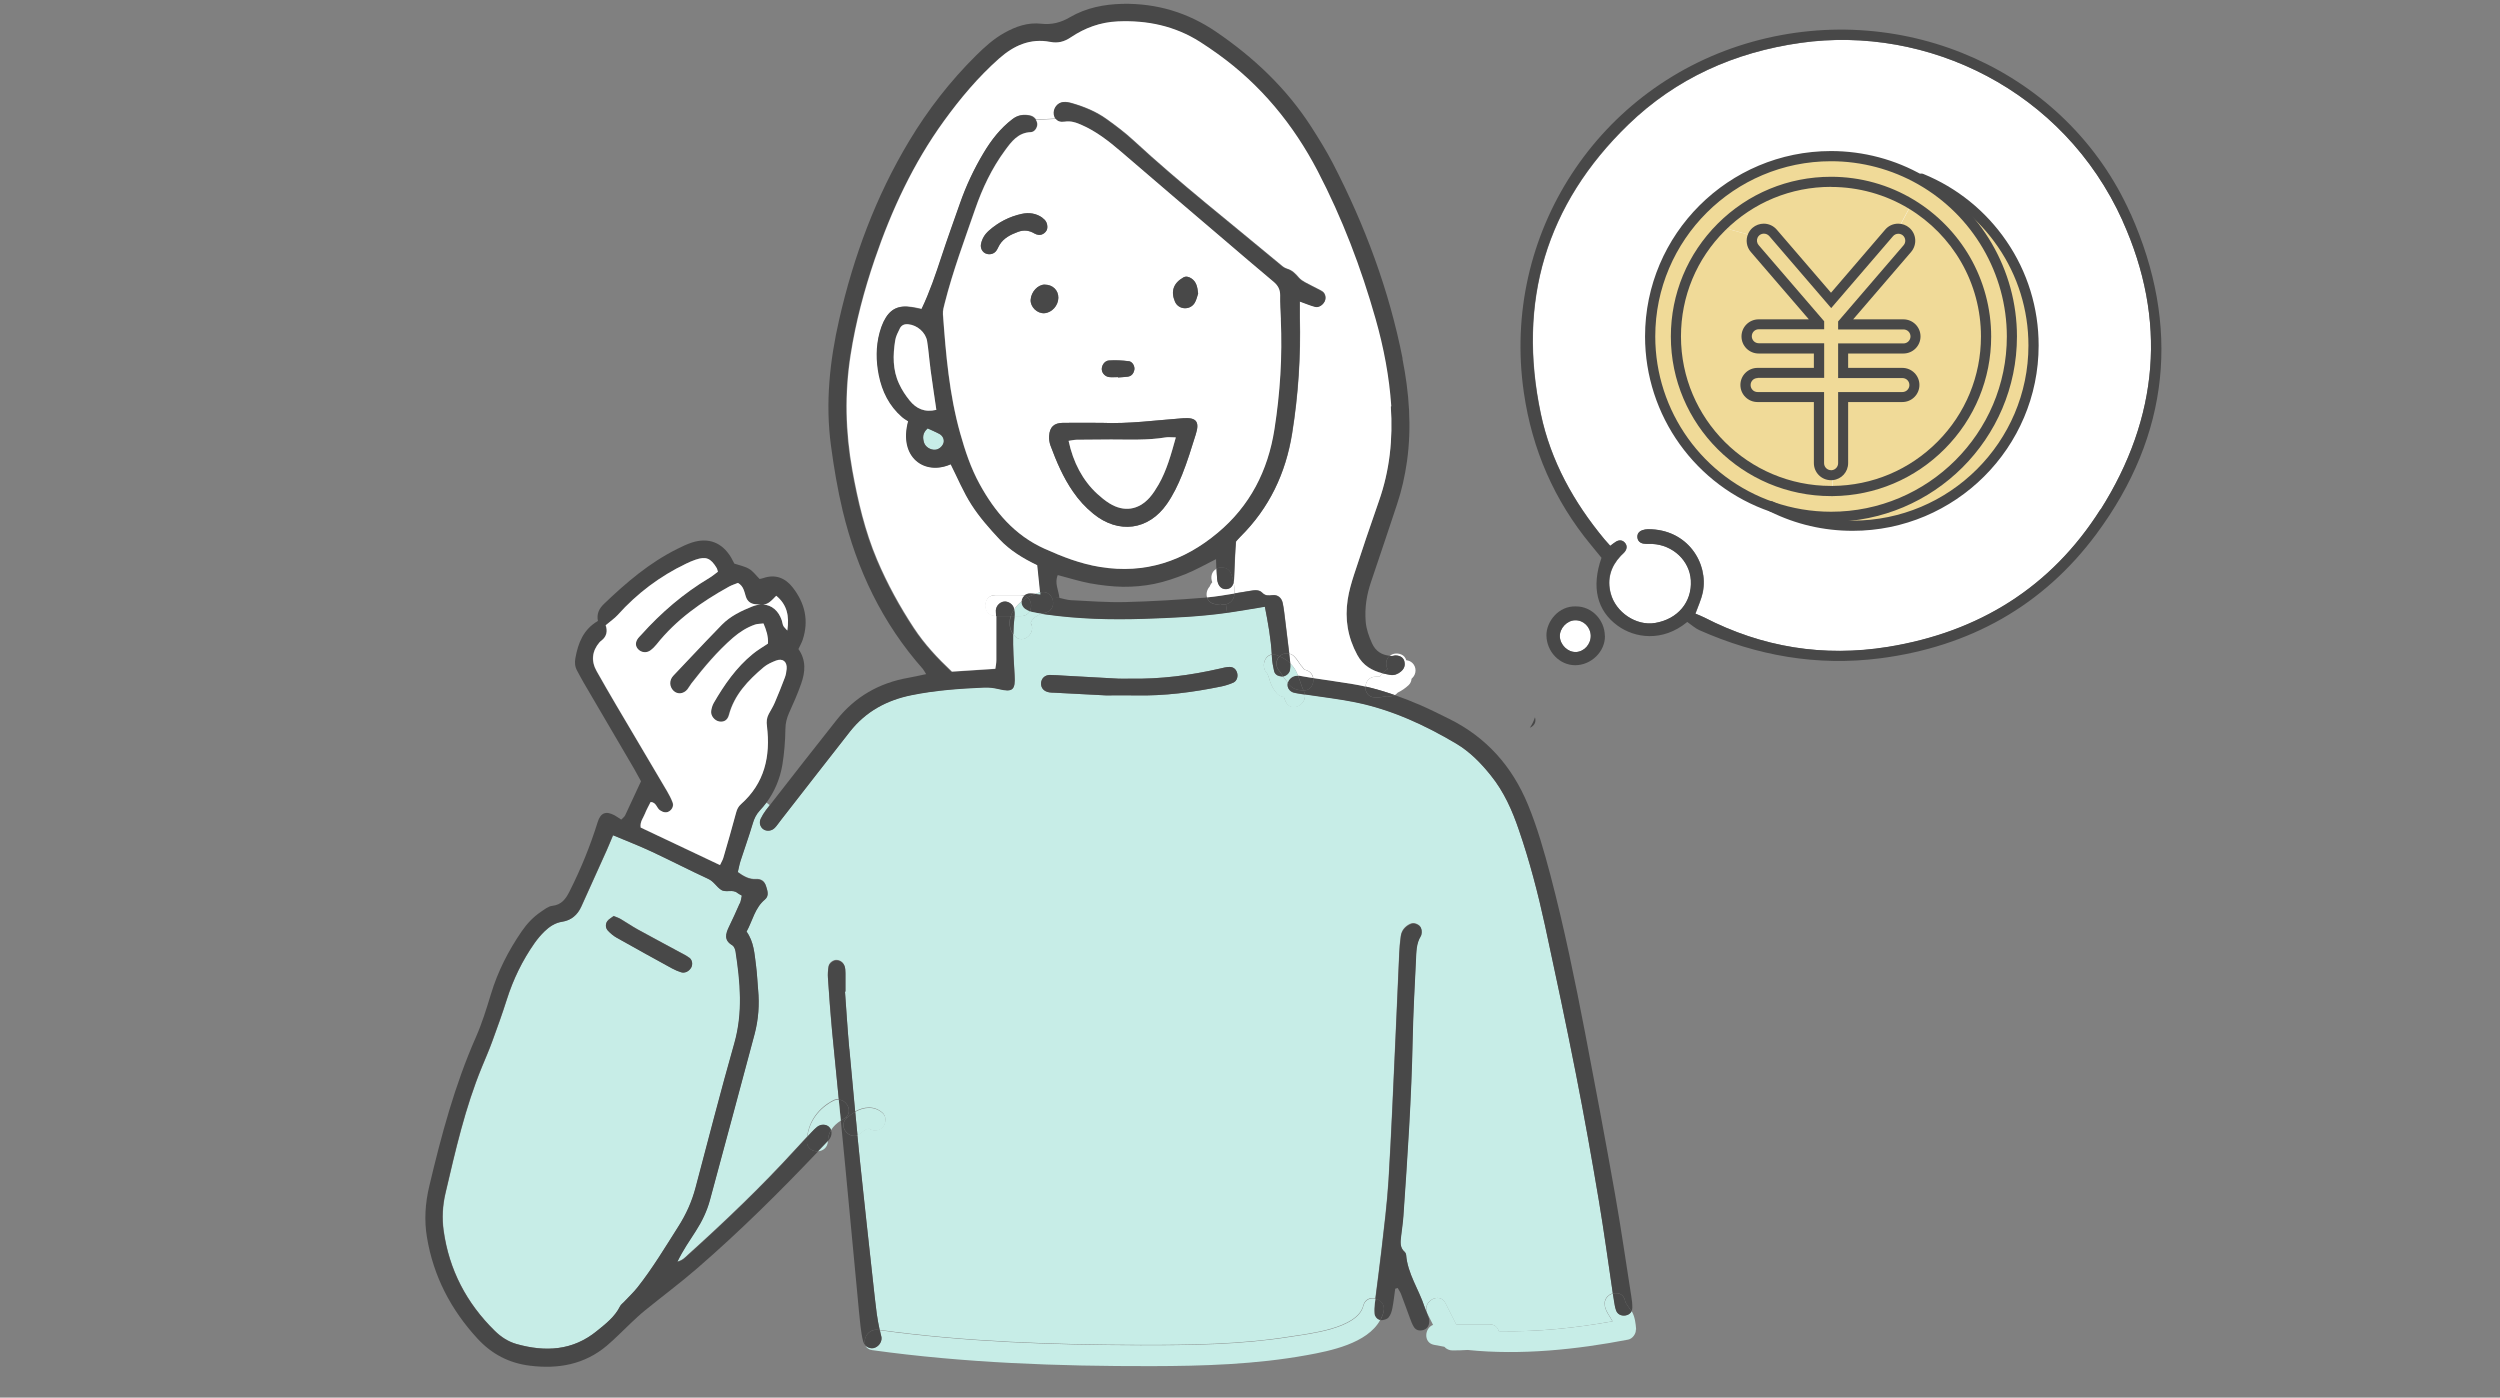 <svg width="288" height="161" viewBox="0 0 288 161" fill="none" xmlns="http://www.w3.org/2000/svg">
<rect x="0" y="0" width="288" height="161" fill="#808080" stroke="none"/>
<g clip-path="url(#clip0_749_2865)">
<g clip-path="url(#clip1_749_2865)">
<path d="M183.254 73.231C183.265 74.226 182.487 75.084 181.532 75.115C180.608 75.147 179.726 74.288 179.694 73.325C179.663 72.383 180.513 71.483 181.448 71.462C182.424 71.43 183.233 72.237 183.254 73.242V73.231Z" fill="white"/>
<path d="M244.514 25.431C249.681 36.873 248.683 48.106 241.994 58.69C236.324 67.662 227.976 72.833 217.496 74.529C210.093 75.722 203.025 74.581 196.347 71.137C196 70.959 195.622 70.823 195.328 70.698C195.622 69.871 196 69.075 196.179 68.237C196.861 64.919 194.446 60.951 189.857 60.972C189.647 60.972 189.416 61.014 189.217 61.087C188.839 61.223 188.608 61.506 188.65 61.925C188.692 62.343 188.975 62.574 189.374 62.637C189.7 62.689 190.025 62.657 190.361 62.668C192.735 62.783 194.667 64.594 194.803 66.845C194.961 69.368 193.312 71.336 190.676 71.776C188.524 72.142 186.15 70.561 185.573 68.373C185.132 66.719 185.573 65.285 186.718 64.05C186.865 63.893 187.043 63.757 187.18 63.589C187.453 63.233 187.495 62.846 187.18 62.501C186.886 62.197 186.528 62.197 186.182 62.406C185.972 62.532 185.772 62.699 185.52 62.888C185.289 62.637 185.069 62.396 184.869 62.155C181.32 57.884 178.663 53.11 177.519 47.677C174.799 34.779 178.086 23.567 187.6 14.355C193.113 9.026 199.833 6.021 207.446 4.943C221.98 2.881 237.72 10.335 244.546 25.441L244.514 25.431Z" fill="white"/>
<path d="M245.46 24.645C251.215 37.564 249.976 50.085 241.512 61.506C235.369 69.797 226.895 74.508 216.593 75.838C209.337 76.769 202.417 75.545 195.76 72.592C195.298 72.383 194.899 72.017 194.373 71.65C191.517 74.006 188.304 73.503 186.351 72.079C183.967 70.352 183.306 67.63 184.492 64.259C184.114 63.799 183.705 63.286 183.285 62.783C179.042 57.654 176.49 51.76 175.545 45.206C172.899 27.011 184.125 9.759 201.892 4.807C219.429 -0.082 238.12 8.189 245.45 24.645H245.46ZM241.995 58.69C248.674 48.116 249.682 36.883 244.515 25.431C237.69 10.324 221.959 2.87 207.416 4.933C199.802 6.011 193.082 9.016 187.569 14.344C178.055 23.546 174.768 34.769 177.488 47.666C178.633 53.1 181.289 57.873 184.839 62.145C185.038 62.385 185.259 62.626 185.49 62.877C185.742 62.689 185.941 62.522 186.151 62.396C186.498 62.187 186.865 62.187 187.149 62.49C187.474 62.836 187.432 63.223 187.149 63.579C187.012 63.746 186.834 63.882 186.687 64.039C185.532 65.275 185.101 66.709 185.542 68.363C186.12 70.54 188.493 72.121 190.646 71.765C193.281 71.326 194.93 69.347 194.773 66.835C194.636 64.584 192.704 62.773 190.331 62.657C190.005 62.637 189.669 62.678 189.344 62.626C188.955 62.574 188.661 62.333 188.619 61.914C188.577 61.495 188.808 61.213 189.186 61.077C189.386 61.004 189.617 60.962 189.827 60.962C194.426 60.93 196.831 64.908 196.148 68.227C195.98 69.064 195.592 69.871 195.298 70.687C195.592 70.813 195.97 70.949 196.316 71.127C202.995 74.571 210.062 75.712 217.465 74.519C227.934 72.823 236.283 67.662 241.964 58.679L241.995 58.69Z" fill="#484848"/>
<path d="M184.891 73.263C184.912 75.074 183.294 76.644 181.436 76.633C179.64 76.612 178.18 75.063 178.149 73.21C178.117 71.65 179.535 69.755 181.583 69.86C183.368 69.86 184.859 71.409 184.88 73.263H184.891ZM181.53 75.115C182.486 75.084 183.273 74.226 183.252 73.231C183.231 72.226 182.423 71.43 181.446 71.451C180.512 71.472 179.661 72.383 179.693 73.315C179.724 74.278 180.606 75.147 181.53 75.105V75.115Z" fill="#484848"/>
<path d="M176.858 82.747C176.963 83.218 176.732 83.637 176.238 83.836C176.49 83.469 176.69 83.072 176.826 82.632C176.837 82.663 176.858 82.705 176.858 82.747Z" fill="#484848"/>
<path d="M213.432 60.564C210.103 60.564 206.963 59.789 204.17 58.407C206.291 59.14 208.57 59.538 210.943 59.538C222.452 59.538 231.777 50.242 231.777 38.768C231.777 31.042 227.545 24.3 221.265 20.73L221.349 20.584C228.931 23.682 234.276 31.126 234.276 39.804C234.276 51.278 224.951 60.574 213.442 60.574L213.432 60.564Z" fill="#F0DA98"/>
<path d="M209.544 37.25L202.141 28.645C201.774 28.226 201.711 27.64 201.921 27.168C202.005 26.99 202.12 26.823 202.288 26.687C202.866 26.195 203.748 26.258 204.252 26.844L210.941 34.622L217.63 26.844C217.903 26.519 218.292 26.362 218.691 26.362C219.006 26.362 219.331 26.467 219.583 26.687C220.161 27.189 220.234 28.069 219.73 28.645L212.327 37.25V37.376H219.268C220.035 37.376 220.654 37.993 220.654 38.757C220.654 39.522 220.035 40.139 219.268 40.139H212.327V42.966H219.142C219.909 42.966 220.528 43.583 220.528 44.348C220.528 45.112 219.909 45.73 219.142 45.73H212.327V53.34C212.327 54.052 211.781 54.649 211.077 54.722C211.035 54.722 210.983 54.722 210.941 54.722C210.164 54.722 209.555 54.105 209.555 53.34V45.73H202.488C201.721 45.73 201.102 45.101 201.102 44.348C201.102 43.594 201.721 42.966 202.488 42.966H209.555V40.139H202.614C201.837 40.139 201.228 39.522 201.228 38.757C201.228 37.993 201.847 37.376 202.614 37.376H209.555V37.25H209.544Z" fill="#F0DA98"/>
<path d="M218.68 26.352C218.291 26.352 217.892 26.509 217.619 26.834L210.93 34.612L204.241 26.834C203.737 26.258 202.855 26.184 202.277 26.677C202.12 26.812 201.994 26.98 201.91 27.158L198.287 26.153C201.521 22.929 205.984 20.94 210.92 20.94C214.311 20.94 217.483 21.882 220.181 23.525L218.669 26.352H218.68Z" fill="#F0DA98"/>
<path d="M212.329 40.139H219.27C220.037 40.139 220.656 39.522 220.656 38.757C220.656 37.993 220.037 37.376 219.27 37.376H212.329V37.25L219.732 28.645C220.236 28.069 220.163 27.189 219.585 26.687C219.323 26.467 219.008 26.362 218.692 26.362L220.205 23.536C225.361 26.655 228.805 32.309 228.805 38.768C228.805 48.535 220.908 56.471 211.132 56.565L211.09 54.743C211.793 54.67 212.339 54.084 212.339 53.361V45.751H219.155C219.921 45.751 220.541 45.122 220.541 44.369C220.541 43.615 219.921 42.987 219.155 42.987H212.339V40.16L212.329 40.139Z" fill="#F0DA98"/>
<path d="M228.793 38.757C228.793 32.298 225.349 26.645 220.193 23.525C217.494 21.892 214.323 20.94 210.931 20.94C205.996 20.94 201.533 22.929 198.299 26.153C195.065 29.377 193.069 33.837 193.069 38.747C193.069 48.577 201.071 56.554 210.931 56.554C210.994 56.554 211.047 56.554 211.11 56.554C220.886 56.46 228.783 48.525 228.783 38.757H228.793ZM190.098 38.757C190.098 27.284 199.422 17.987 210.931 17.987C214.691 17.987 218.209 18.982 221.254 20.72C227.533 24.29 231.765 31.032 231.765 38.757C231.765 50.231 222.43 59.528 210.931 59.528C208.558 59.528 206.29 59.14 204.158 58.397C195.968 55.602 190.098 47.855 190.098 38.747V38.757Z" fill="#F0DA98"/>
<path d="M210.932 56.565C201.062 56.565 193.07 48.587 193.07 38.757C193.07 33.837 195.065 29.388 198.3 26.163L201.923 27.169C201.713 27.64 201.776 28.226 202.143 28.645L209.546 37.25V37.376H202.605C201.828 37.376 201.219 37.993 201.219 38.757C201.219 39.522 201.839 40.139 202.605 40.139H209.546V42.966H202.479C201.713 42.966 201.093 43.584 201.093 44.348C201.093 45.112 201.713 45.73 202.479 45.73H209.546V53.34C209.546 54.105 210.166 54.722 210.932 54.722C210.985 54.722 211.027 54.722 211.069 54.722L211.111 56.544C211.048 56.544 210.995 56.544 210.932 56.544V56.565Z" fill="#F0DA98"/>
<path d="M210.932 60.114C208.537 60.114 206.196 59.726 203.969 58.952C195.327 55.999 189.51 47.876 189.51 38.757C189.51 26.98 199.118 17.401 210.932 17.401C214.659 17.401 218.335 18.375 221.548 20.217C228.206 24.007 232.353 31.105 232.353 38.757C232.353 50.535 222.745 60.114 210.932 60.114ZM210.932 18.574C199.769 18.574 190.686 27.629 190.686 38.757C190.686 47.384 196.178 55.057 204.358 57.852C206.458 58.575 208.674 58.952 210.942 58.952C222.105 58.952 231.188 49.896 231.188 38.768C231.188 31.534 227.271 24.813 220.97 21.233C217.925 19.495 214.46 18.574 210.932 18.574Z" fill="#484848"/>
<path d="M210.932 57.151C200.757 57.151 192.482 48.902 192.482 38.768C192.482 33.858 194.404 29.231 197.89 25.755C201.377 22.28 206.008 20.364 210.932 20.364C214.314 20.364 217.622 21.285 220.499 23.033C223.156 24.645 225.382 26.917 226.936 29.608C228.532 32.382 229.383 35.544 229.383 38.768C229.383 43.646 227.482 48.242 224.038 51.707C220.604 55.162 216.025 57.099 211.153 57.151C211.069 57.151 210.996 57.151 210.932 57.151ZM210.932 21.526C206.312 21.526 201.975 23.316 198.709 26.572C195.444 29.828 193.648 34.151 193.648 38.757C193.648 48.252 201.398 55.978 210.932 55.978C210.985 55.978 211.017 55.978 211.048 55.978C211.069 55.978 211.09 55.978 211.111 55.978C215.689 55.937 219.984 54.126 223.208 50.88C226.432 47.635 228.206 43.332 228.206 38.757C228.206 35.742 227.419 32.78 225.917 30.183C224.468 27.66 222.378 25.535 219.89 24.028C217.191 22.395 214.093 21.536 210.932 21.536V21.526Z" fill="#484848"/>
<path d="M213.43 61.15C210.091 61.15 206.878 60.407 203.906 58.931C203.895 58.931 203.885 58.92 203.874 58.91C203.874 58.91 203.853 58.899 203.843 58.889C203.801 58.868 203.769 58.857 203.738 58.836C203.454 58.679 203.349 58.323 203.507 58.041C203.664 57.758 204.021 57.653 204.305 57.81C204.315 57.81 204.326 57.821 204.336 57.831C204.368 57.852 204.41 57.863 204.442 57.884C207.256 59.276 210.28 59.977 213.43 59.977C224.593 59.977 233.676 50.922 233.676 39.794C233.676 35.711 232.458 31.775 230.158 28.425C227.911 25.148 224.782 22.614 221.117 21.117C220.823 20.992 220.676 20.657 220.802 20.353C220.928 20.06 221.264 19.914 221.568 20.039C225.454 21.63 228.762 24.3 231.135 27.765C233.571 31.314 234.852 35.481 234.852 39.794C234.852 51.571 225.244 61.15 213.43 61.15Z" fill="#484848"/>
<path d="M210.932 55.319C209.84 55.319 208.958 54.44 208.958 53.351V46.316H202.468C201.376 46.316 200.494 45.436 200.494 44.348C200.494 43.259 201.376 42.38 202.468 42.38H208.958V40.725H202.594C201.502 40.725 200.62 39.846 200.62 38.757C200.62 37.669 201.502 36.789 202.594 36.789H208.38L201.691 29.021C201.198 28.456 201.072 27.629 201.387 26.928C201.513 26.655 201.681 26.425 201.901 26.237C202.258 25.933 202.72 25.766 203.182 25.766C203.76 25.766 204.306 26.017 204.684 26.457L210.932 33.722L217.17 26.457C217.537 26.017 218.083 25.766 218.671 25.766C219.144 25.766 219.595 25.933 219.952 26.237C220.782 26.949 220.866 28.194 220.162 29.021L213.484 36.789H219.27C220.362 36.789 221.244 37.669 221.244 38.757C221.244 39.846 220.362 40.725 219.27 40.725H212.906V42.38H219.144C220.236 42.38 221.118 43.259 221.118 44.348C221.118 45.436 220.236 46.316 219.144 46.316H212.906V53.351C212.906 54.366 212.15 55.204 211.142 55.309C211.058 55.319 210.985 55.319 210.932 55.319ZM202.479 43.552C202.027 43.552 201.67 43.908 201.67 44.358C201.67 44.808 202.027 45.164 202.479 45.164H210.134V53.361C210.134 53.801 210.491 54.167 210.943 54.167C210.964 54.167 210.985 54.167 211.006 54.167H211.027C211.436 54.126 211.751 53.77 211.751 53.361V45.164H219.154C219.595 45.164 219.963 44.808 219.963 44.358C219.963 43.908 219.606 43.552 219.154 43.552H211.751V39.563H219.28C219.721 39.563 220.089 39.208 220.089 38.757C220.089 38.307 219.732 37.951 219.28 37.951H211.751V37.03L219.291 28.257C219.585 27.922 219.543 27.409 219.207 27.116C219.07 27.001 218.881 26.928 218.692 26.928C218.451 26.928 218.23 27.032 218.083 27.2L210.953 35.491L203.823 27.2C203.665 27.022 203.445 26.917 203.203 26.917C203.067 26.917 202.867 26.949 202.678 27.106C202.584 27.189 202.51 27.284 202.468 27.388C202.342 27.671 202.395 28.006 202.594 28.236L210.144 37.009V37.93H202.615C202.164 37.93 201.807 38.286 201.807 38.736C201.807 39.187 202.164 39.542 202.615 39.542H210.144V43.531H202.489L202.479 43.552Z" fill="#484848"/>
<path d="M108.206 49.98C108.626 50.2 108.815 50.66 108.689 51.058C108.563 51.456 108.132 51.801 107.723 51.812C107.187 51.843 106.599 51.477 106.452 50.974C106.295 50.451 106.242 49.907 106.872 49.352C107.334 49.572 107.786 49.76 108.216 49.98H108.206Z" fill="#C7EDE7"/>
<path d="M85.459 103.182C85.385 103.465 85.354 103.789 85.238 104.072C84.839 104.983 84.43 105.883 83.999 106.773C83.611 107.59 83.401 108.333 84.388 108.898C84.577 109.013 84.713 109.348 84.755 109.589C85.301 113.138 85.627 116.655 84.608 120.215C83.033 125.721 81.615 131.27 80.156 136.797C79.725 138.41 79.064 139.896 78.161 141.309C76.648 143.675 75.21 146.094 73.467 148.303C72.994 148.899 72.427 149.423 71.902 149.988C71.755 150.145 71.556 150.281 71.461 150.47C70.852 151.705 69.791 152.511 68.773 153.338C65.99 155.599 62.84 155.756 59.532 154.835C58.556 154.552 57.726 154.008 57.012 153.307C53.757 150.114 51.751 146.272 51.121 141.749C50.921 140.325 51.005 138.881 51.331 137.478C52.486 132.547 53.599 127.606 55.542 122.895C55.941 121.921 56.361 120.969 56.718 119.985C57.306 118.383 57.883 116.781 58.398 115.158C59.133 112.824 60.183 110.657 61.59 108.657C61.937 108.165 62.336 107.694 62.766 107.275C63.323 106.742 63.953 106.312 64.761 106.187C65.822 106.019 66.547 105.402 66.988 104.428C67.954 102.271 68.93 100.115 69.907 97.958C70.127 97.456 70.327 96.953 70.642 96.221C72.217 96.88 73.645 97.435 75.042 98.084C77.247 99.11 79.4 100.23 81.605 101.245C82.246 101.539 82.55 102.146 83.086 102.502C83.642 102.879 84.419 102.397 84.986 102.879C85.112 102.983 85.27 103.046 85.49 103.182H85.459ZM79.599 111.505C79.83 111.128 79.778 110.605 79.4 110.311C79.053 110.05 78.654 109.861 78.266 109.652C76.669 108.783 75.063 107.935 73.467 107.056C72.795 106.679 72.165 106.239 71.493 105.852C71.262 105.716 70.999 105.642 70.695 105.506C70.432 105.716 70.127 105.873 69.949 106.113C69.728 106.459 69.76 106.888 70.033 107.192C70.327 107.506 70.674 107.799 71.052 108.008C73.162 109.202 75.283 110.374 77.415 111.536C77.751 111.725 78.108 111.882 78.476 111.986C78.896 112.112 79.347 111.882 79.599 111.484V111.505Z" fill="#C7EDE7"/>
<path d="M184.872 150.469C185.008 151.16 185.45 151.642 185.754 152.218C181.564 152.972 177.049 153.464 172.649 153.348C172.533 152.909 172.166 152.553 171.525 152.553H167.735C167.335 151.747 166.926 150.941 166.516 150.134C165.844 148.794 163.881 149.883 164.364 151.202C164.28 150.982 164.185 150.763 164.101 150.532C163.44 148.501 162.138 146.69 161.97 144.492C161.97 144.387 161.896 144.272 161.823 144.199C161.224 143.696 161.318 143.026 161.392 142.367C161.476 141.602 161.602 140.838 161.654 140.064C162.127 133.259 162.589 126.444 162.726 119.608C162.789 116.582 162.957 113.557 163.104 110.531C163.156 109.61 163.135 108.657 163.65 107.809C163.734 107.673 163.765 107.495 163.765 107.338C163.776 106.993 163.671 106.689 163.356 106.501C163.051 106.312 162.747 106.27 162.411 106.427C161.823 106.721 161.455 107.181 161.36 107.82C161.266 108.469 161.213 109.139 161.182 109.788C161.035 113.033 160.898 116.278 160.751 119.524C160.499 124.968 160.279 130.411 159.953 135.855C159.785 138.598 159.439 141.33 159.124 144.063C158.914 145.905 158.662 147.737 158.431 149.569C157.864 149.433 157.223 149.663 157.045 150.396C156.383 153.055 150.765 153.621 148.602 153.966C142.921 154.877 137.072 154.94 131.328 154.929C121.394 154.908 111.166 154.563 101.337 153.202C101.211 152.584 101.085 151.966 101.001 151.349C100.833 150.155 100.707 148.951 100.581 147.737C100.077 143.089 99.542 138.441 99.069 133.782C98.964 132.777 98.859 131.772 98.765 130.757C98.922 130.704 99.08 130.61 99.227 130.474C99.416 130.296 99.563 130.191 99.846 130.045C99.804 130.076 100.056 130.014 100.088 129.982C100.571 130.307 101.201 130.307 101.642 129.867C102.083 129.427 102.146 128.59 101.642 128.161C100.686 127.334 99.5 127.48 98.502 128.035C98.271 125.617 98.051 123.198 97.83 120.78C97.631 118.582 97.504 116.394 97.337 114.195H97.389C97.389 113.483 97.389 112.761 97.389 112.049C97.389 111.777 97.379 111.484 97.284 111.243C97.137 110.866 96.832 110.615 96.412 110.573C96.013 110.531 95.509 110.887 95.446 111.306C95.373 111.735 95.341 112.185 95.373 112.614C95.509 114.645 95.646 116.676 95.845 118.707C96.097 121.345 96.36 123.973 96.623 126.611C96.412 126.59 96.192 126.643 95.971 126.758C94.323 127.616 93.21 129.103 92.989 130.914C92.538 131.406 92.076 131.898 91.624 132.39C87.718 136.672 83.528 140.671 79.222 144.555C78.928 144.827 78.655 145.162 78.025 145.319C78.687 143.947 79.443 142.869 80.147 141.78C80.861 140.66 81.438 139.467 81.785 138.19C83.507 131.814 85.229 125.439 86.93 119.063C87.371 117.399 87.497 115.703 87.329 113.986C87.245 113.054 87.203 112.122 87.088 111.191C86.909 109.84 86.846 108.458 85.996 107.286C86.699 106.009 86.941 104.543 88.127 103.569C88.621 103.151 88.411 102.554 88.232 102.02C88.054 101.476 87.665 101.214 87.098 101.245C86.279 101.298 85.638 100.91 84.987 100.439C85.103 99.958 85.177 99.518 85.313 99.11C85.765 97.696 86.279 96.294 86.699 94.87C86.867 94.273 87.109 93.771 87.539 93.31C87.802 93.027 88.043 92.734 88.264 92.441L88.673 92.755C88.526 92.944 88.379 93.132 88.243 93.31C88.012 93.614 87.812 93.949 87.644 94.294C87.434 94.723 87.571 95.226 87.917 95.487C88.306 95.781 88.904 95.728 89.272 95.341C89.534 95.058 89.744 94.734 89.986 94.43C92.632 91.038 95.268 87.636 97.925 84.255C99.741 81.941 102.156 80.632 105.034 80.057C107.806 79.491 110.61 79.292 113.424 79.177C113.97 79.156 114.526 79.23 115.052 79.355C116.669 79.743 116.994 79.481 116.889 77.774C116.795 76.204 116.69 74.634 116.721 73.053C116.763 73.116 116.816 73.179 116.868 73.241C117.845 74.33 119.409 72.885 118.737 71.755C118.737 71.724 118.737 71.692 118.758 71.671C118.769 71.661 118.832 71.535 118.874 71.462C118.895 71.451 119.031 71.273 119.031 71.273C119.157 71.137 119.21 71.106 119.336 71.022C119.546 70.876 119.766 70.771 119.997 70.687C120.165 70.708 120.323 70.739 120.491 70.76C124.219 71.294 127.968 71.388 131.737 71.263C134.961 71.158 138.175 71.022 141.367 70.572C141.629 70.54 141.881 70.499 142.144 70.457C143.32 70.268 144.496 70.069 145.714 69.871C146.082 71.744 146.407 73.545 146.512 75.377C145.662 75.513 145.294 76.769 145.893 77.46C146.134 77.733 146.197 78.183 146.323 78.518C146.502 79.031 146.743 79.46 147.1 79.868C147.342 80.14 147.625 80.255 147.898 80.255C147.972 80.465 148.035 80.653 148.119 80.821C148.728 82.098 150.513 81.198 150.324 79.973C150.471 79.994 150.618 80.015 150.765 80.036C152.571 80.308 154.377 80.517 156.163 80.884C160.31 81.742 164.122 83.49 167.745 85.636C169.331 86.579 170.601 87.887 171.746 89.311C173.258 91.195 174.214 93.341 174.98 95.603C176.219 99.204 177.175 102.878 177.983 106.595C179.222 112.3 180.43 118.006 181.554 123.732C182.509 128.59 183.381 133.468 184.2 138.357C184.798 141.885 185.271 145.434 185.796 148.983C185.219 149.14 184.714 149.684 184.872 150.438V150.469ZM142.091 78.633C142.501 78.444 142.648 77.921 142.511 77.492C142.375 77.073 142.07 76.832 141.661 76.832C141.283 76.832 140.905 76.937 140.537 77.021C137.135 77.806 133.691 78.246 130.194 78.183C129.753 78.183 129.312 78.193 128.871 78.183C126.771 78.078 124.681 77.963 122.591 77.837C122.035 77.806 121.489 77.754 120.943 77.754C120.375 77.764 119.987 78.151 119.934 78.654C119.882 79.24 120.26 79.669 120.901 79.763C121.058 79.784 121.226 79.784 121.394 79.795C123.547 79.91 125.689 80.015 127.411 80.109C128.839 80.109 129.826 80.088 130.824 80.109C134.153 80.182 137.429 79.743 140.684 79.083C141.167 78.978 141.64 78.832 142.091 78.633Z" fill="#C7EDE7"/>
<path d="M188.452 153.16C188.484 153.663 188.053 154.228 187.57 154.322C181.679 155.463 175.19 156.144 169.078 155.516C168.49 155.558 167.902 155.568 167.303 155.568C166.967 155.568 166.61 155.411 166.39 155.149C165.98 155.076 165.581 155.003 165.172 154.919C163.964 154.668 164.101 152.993 165.088 152.626C164.878 152.207 164.657 151.778 164.447 151.349C164.426 151.297 164.405 151.255 164.384 151.202C163.901 149.883 165.865 148.784 166.537 150.135C166.936 150.941 167.345 151.747 167.755 152.553H171.546C172.186 152.553 172.554 152.898 172.669 153.349C177.069 153.464 181.585 152.972 185.775 152.218C185.48 151.642 185.039 151.161 184.892 150.47C184.735 149.716 185.239 149.172 185.817 149.015C185.859 149.287 185.901 149.559 185.943 149.821C185.995 150.198 186.058 150.585 186.184 150.941C186.342 151.391 186.762 151.6 187.245 151.538C187.57 151.496 187.843 151.318 187.969 151.045C187.98 151.066 187.99 151.077 188.001 151.098C188.347 151.736 188.431 152.448 188.484 153.16H188.452Z" fill="#C7EDE7"/>
<path d="M187.927 149.349C188.001 149.779 188.053 150.229 188.043 150.658C188.043 150.805 188.011 150.941 187.948 151.056C187.728 150.679 187.287 150.239 187.203 149.831C187.045 149.067 186.384 148.847 185.796 149.014C185.271 145.476 184.787 141.927 184.199 138.389C183.38 133.5 182.509 128.621 181.553 123.764C180.43 118.037 179.211 112.332 177.983 106.626C177.174 102.91 176.219 99.236 174.98 95.634C174.213 93.383 173.268 91.227 171.745 89.343C170.601 87.908 169.33 86.61 167.745 85.668C164.122 83.522 160.32 81.763 156.162 80.915C154.377 80.549 152.56 80.339 150.765 80.067C150.618 80.046 150.471 80.025 150.324 80.004C150.303 79.879 150.271 79.764 150.208 79.638C150.187 79.606 150.177 79.575 150.166 79.544C150.996 79.544 151.405 78.779 151.279 78.109C152.781 78.329 154.282 78.549 155.773 78.79C156.278 78.874 156.792 78.968 157.286 79.083C157.244 79.711 157.632 80.36 158.451 80.35C158.903 80.35 159.333 80.297 159.753 80.203C160.058 80.276 160.383 80.235 160.656 80.067C161.664 80.423 162.662 80.81 163.649 81.24C164.762 81.721 165.844 82.276 166.936 82.81C171.241 84.935 174.203 88.296 176.019 92.692C177.111 95.341 177.888 98.105 178.623 100.869C180.188 106.836 181.427 112.876 182.593 118.927C183.79 125.146 184.955 131.364 186.058 137.603C186.751 141.508 187.308 145.434 187.927 149.349Z" fill="#484848"/>
<path d="M187.202 149.831C187.286 150.239 187.727 150.679 187.948 151.056C187.822 151.328 187.549 151.506 187.223 151.548C186.74 151.611 186.32 151.401 186.162 150.951C186.036 150.595 185.984 150.208 185.921 149.831C185.879 149.559 185.837 149.287 185.795 149.025C186.383 148.857 187.045 149.077 187.202 149.841V149.831Z" fill="#484848"/>
<path d="M164.584 151.778C164.647 151.977 164.668 152.218 164.636 152.427C164.573 152.836 164.332 153.129 163.912 153.233C163.492 153.338 163.114 153.233 162.893 152.888C162.683 152.574 162.557 152.197 162.421 151.841C162.074 150.92 161.748 149.978 161.391 149.056C161.297 148.816 161.139 148.606 161.013 148.376C160.919 148.407 160.824 148.428 160.73 148.46C160.625 149.224 160.541 149.988 160.394 150.742C160.32 151.108 160.194 151.506 159.953 151.778C159.774 151.988 159.386 152.082 159.081 152.092C159.05 152.092 159.029 152.092 159.008 152.092C159.186 151.789 159.312 151.454 159.396 151.098C159.585 150.323 159.06 149.768 158.451 149.632C158.682 147.8 158.934 145.968 159.144 144.126C159.459 141.393 159.806 138.661 159.974 135.918C160.299 130.474 160.52 125.031 160.772 119.587C160.919 116.341 161.055 113.096 161.202 109.851C161.234 109.191 161.286 108.532 161.381 107.883C161.465 107.244 161.843 106.773 162.431 106.49C162.757 106.323 163.072 106.375 163.376 106.564C163.691 106.752 163.796 107.066 163.786 107.401C163.786 107.558 163.754 107.747 163.67 107.872C163.156 108.72 163.166 109.673 163.124 110.594C162.977 113.62 162.809 116.645 162.746 119.671C162.61 126.496 162.147 133.311 161.675 140.126C161.622 140.901 161.496 141.665 161.412 142.43C161.339 143.089 161.244 143.749 161.843 144.262C161.916 144.335 161.979 144.45 161.99 144.555C162.158 146.753 163.46 148.564 164.122 150.595C164.195 150.826 164.29 151.045 164.384 151.265C164.458 151.454 164.531 151.642 164.594 151.831L164.584 151.778Z" fill="#484848"/>
<path d="M162.715 76.382C163.187 76.843 163.187 77.617 162.715 78.088L162.61 78.193C162.589 78.455 162.494 78.717 162.274 78.926C161.885 79.292 161.454 79.575 161.013 79.795L160.908 79.9C160.835 79.973 160.761 80.036 160.677 80.078C159.564 79.69 158.451 79.355 157.307 79.094C157.338 78.518 157.727 77.963 158.472 77.952C158.64 77.952 158.808 77.931 158.976 77.921C159.029 77.806 159.102 77.701 159.207 77.607C159.218 77.597 159.239 77.576 159.249 77.565C159.543 77.638 159.848 77.701 160.152 77.754C160.604 77.837 161.024 77.67 161.381 77.377C161.749 77.063 161.906 76.686 161.791 76.204C161.686 75.775 161.339 75.534 160.782 75.513C160.614 75.513 160.457 75.587 160.289 75.576C160.226 75.576 160.163 75.576 160.1 75.555C160.152 75.513 160.205 75.471 160.268 75.44C160.782 75.136 161.654 75.272 161.927 75.869C161.948 75.932 161.969 75.995 162.001 76.058C162.263 76.079 162.526 76.194 162.725 76.393L162.715 76.382Z" fill="white"/>
<path d="M161.559 41.322C162.336 45.227 162.641 49.174 162.084 53.152C161.843 54.848 161.475 56.502 160.929 58.125C159.931 61.098 158.955 64.081 157.936 67.055C157.432 68.541 157.201 70.038 157.327 71.598C157.401 72.498 157.695 73.304 158.062 74.121C158.482 75.032 159.175 75.45 160.1 75.545C159.637 75.921 159.595 76.539 159.837 77.073C159.837 77.073 159.837 77.084 159.837 77.094C159.627 77.23 159.427 77.377 159.238 77.555C158.052 77.241 157.023 76.686 156.351 75.44C155.259 73.409 154.902 71.294 155.248 69.054C155.406 68.08 155.679 67.117 155.983 66.175C156.918 63.349 157.852 60.532 158.839 57.727C160.089 54.188 160.467 50.556 160.215 46.829C159.984 43.406 159.333 40.056 158.409 36.768C156.739 30.874 154.576 25.169 151.73 19.725C148.937 14.365 145.178 9.801 140.242 6.252C139.57 5.77 138.888 5.299 138.195 4.86C135.296 3.017 132.104 2.347 128.712 2.494C126.717 2.577 124.922 3.237 123.294 4.336C122.548 4.839 121.813 5.027 120.952 4.86C118.631 4.409 116.731 5.278 115.04 6.775C112.635 8.911 110.588 11.361 108.698 13.957C105.18 18.825 102.67 24.206 100.738 29.859C99.509 33.46 98.533 37.124 97.945 40.893C97.252 45.353 97.346 49.781 98.144 54.209C98.785 57.737 99.593 61.213 101 64.531C102.166 67.274 103.594 69.891 105.232 72.373C106.45 74.225 107.952 75.827 109.611 77.398C111.239 77.293 112.877 77.188 114.61 77.073C114.652 76.707 114.715 76.403 114.725 76.089C114.736 74.383 114.725 72.687 114.725 70.98H116.426C116.195 71.692 116.269 72.467 116.71 73.084C116.678 74.655 116.783 76.225 116.878 77.806C116.983 79.512 116.647 79.774 115.04 79.387C114.515 79.261 113.948 79.188 113.413 79.209C110.598 79.334 107.795 79.523 105.022 80.088C102.156 80.664 99.74 81.972 97.913 84.286C95.257 87.667 92.621 91.07 89.975 94.462C89.733 94.765 89.523 95.1 89.26 95.372C88.893 95.76 88.294 95.812 87.906 95.519C87.559 95.257 87.423 94.765 87.633 94.326C87.801 93.98 88 93.645 88.231 93.341C88.378 93.153 88.525 92.965 88.662 92.787C91.224 89.489 93.797 86.202 96.391 82.925C98.501 80.266 101.274 78.675 104.613 78.088C105.264 77.973 105.894 77.827 106.692 77.659C106.482 77.335 106.419 77.178 106.314 77.063C101.641 71.786 98.701 65.62 97.073 58.826C96.485 56.366 96.065 53.864 95.729 51.351C95.067 46.431 95.582 41.574 96.685 36.758C98.344 29.524 100.895 22.625 104.739 16.239C106.902 12.638 109.475 9.33 112.467 6.367C113.455 5.393 114.473 4.472 115.691 3.792C117.014 3.048 118.411 2.556 119.955 2.734C121.162 2.87 122.223 2.598 123.262 1.981C125.142 0.892 127.179 0.494 129.321 0.442C133.259 0.368 136.84 1.447 140.085 3.656C144.422 6.608 148.17 10.146 151.027 14.564C151.919 15.956 152.791 17.359 153.557 18.835C157.243 25.965 160.026 33.429 161.58 41.312L161.559 41.322Z" fill="#484848"/>
<path d="M161.779 76.194C161.906 76.675 161.748 77.063 161.37 77.366C161.013 77.659 160.593 77.827 160.141 77.743C159.826 77.691 159.532 77.628 159.238 77.555C159.427 77.377 159.627 77.23 159.837 77.094C159.837 77.094 159.837 77.084 159.837 77.073C159.595 76.539 159.648 75.922 160.099 75.545C160.162 75.545 160.215 75.555 160.288 75.566C160.446 75.576 160.614 75.503 160.782 75.503C161.328 75.524 161.674 75.764 161.79 76.194H161.779Z" fill="#484848"/>
<path d="M157.296 79.083C158.441 79.345 159.564 79.68 160.667 80.067C160.394 80.224 160.068 80.277 159.764 80.203C159.344 80.287 158.903 80.339 158.462 80.35C157.643 80.36 157.254 79.711 157.296 79.083Z" fill="#484848"/>
<path d="M160.224 46.839C160.476 50.566 160.098 54.199 158.848 57.737C157.861 60.543 156.916 63.359 155.992 66.186C155.688 67.128 155.404 68.091 155.257 69.064C154.911 71.305 155.257 73.419 156.36 75.45C157.032 76.696 158.061 77.251 159.247 77.565C159.237 77.576 159.216 77.597 159.205 77.607C159.111 77.701 159.037 77.806 158.974 77.921C158.806 77.942 158.638 77.953 158.47 77.953C157.725 77.963 157.336 78.528 157.305 79.094C156.801 78.978 156.297 78.884 155.793 78.8C154.291 78.56 152.789 78.34 151.298 78.12C151.225 77.701 150.952 77.324 150.469 77.188C150.437 77.188 150.353 77.146 150.311 77.125C150.29 77.105 150.259 77.094 150.238 77.084C150.217 77.063 150.206 77.052 150.185 77.031C150.112 76.916 150.028 76.801 149.923 76.686C149.902 76.665 149.891 76.654 149.87 76.633C149.629 76.288 149.419 75.921 149.114 75.618C148.957 75.45 148.747 75.346 148.537 75.293C148.39 74.006 148.232 72.718 148.064 71.42C147.98 70.76 147.917 70.111 147.78 69.462C147.654 68.855 147.203 68.478 146.594 68.552C146.132 68.604 145.785 68.646 145.418 68.269C145.04 67.882 144.515 67.976 144 68.059C143.402 68.154 142.814 68.258 142.215 68.353C142.215 67.923 142.194 67.494 142.12 67.075C142.152 66.95 142.173 66.803 142.183 66.636C142.225 65.819 142.246 64.992 142.288 64.165C142.309 63.642 142.352 63.108 142.404 62.364C142.467 62.291 142.677 62.04 142.908 61.81C146.237 58.512 148.137 54.492 148.873 49.896C149.576 45.478 149.87 41.029 149.755 36.559C149.744 36.015 149.755 35.47 149.755 34.706C150.5 34.968 150.994 35.177 151.519 35.324C151.918 35.428 152.38 35.146 152.6 34.737C152.81 34.35 152.726 33.806 152.348 33.554C151.981 33.314 151.571 33.157 151.183 32.937C150.658 32.644 150.038 32.413 149.66 31.984C149.251 31.503 148.883 31.115 148.253 30.937C147.906 30.833 147.602 30.539 147.308 30.288C141.711 25.619 135.977 21.128 130.622 16.187C129.656 15.287 128.585 14.491 127.514 13.716C126.296 12.837 124.91 12.271 123.471 11.863C123.156 11.779 122.82 11.706 122.505 11.748C121.822 11.832 121.339 12.512 121.455 13.182C121.486 13.371 121.549 13.528 121.644 13.653L119.365 13.768C119.218 13.538 118.977 13.36 118.703 13.297C117.968 13.13 117.286 13.224 116.666 13.706C115.28 14.763 114.241 16.103 113.359 17.579C112.245 19.422 111.332 21.369 110.628 23.4C109.914 25.42 109.179 27.441 108.518 29.482C107.835 31.555 107.142 33.617 106.197 35.585C105.819 35.502 105.441 35.407 105.052 35.355C103.467 35.114 102.532 35.596 101.829 37.03C101.64 37.428 101.503 37.847 101.377 38.276C100.936 39.898 100.957 41.542 101.283 43.186C101.661 45.081 102.48 46.724 103.95 48.012C104.191 48.232 104.496 48.389 104.664 48.504C103.54 52.67 106.554 54.796 109.568 53.456C110.355 55.015 111.027 56.659 111.972 58.125C112.886 59.548 114.031 60.857 115.196 62.092C116.404 63.38 117.926 64.301 119.544 65.076C119.649 66.123 119.754 67.138 119.869 68.216C119.68 68.269 119.491 68.332 119.302 68.394C119.082 68.374 118.882 68.353 118.682 68.353C118.42 68.353 118.199 68.436 118.031 68.593C117.916 68.562 117.79 68.541 117.653 68.541H114.703C113.138 68.541 113.138 70.949 114.703 70.949H114.787C114.787 72.655 114.787 74.351 114.787 76.058C114.787 76.372 114.713 76.675 114.671 77.042C112.939 77.157 111.29 77.261 109.673 77.366C108.014 75.806 106.512 74.194 105.294 72.341C103.656 69.85 102.228 67.243 101.062 64.5C99.655 61.181 98.846 57.706 98.206 54.178C97.408 49.75 97.303 45.321 98.006 40.862C98.594 37.093 99.571 33.429 100.799 29.828C102.732 24.174 105.231 18.794 108.759 13.925C110.639 11.329 112.697 8.88 115.102 6.744C116.792 5.247 118.682 4.378 121.014 4.828C121.875 4.996 122.61 4.807 123.355 4.305C124.983 3.206 126.789 2.546 128.774 2.462C132.176 2.316 135.358 2.986 138.256 4.828C138.949 5.268 139.632 5.739 140.304 6.221C145.239 9.769 148.988 14.323 151.792 19.694C154.627 25.138 156.801 30.843 158.47 36.737C159.405 40.024 160.046 43.374 160.277 46.797L160.224 46.839Z" fill="white"/>
<path d="M158.45 149.611C159.059 149.747 159.584 150.292 159.395 151.077C159.311 151.433 159.174 151.768 159.006 152.071C158.67 152.04 158.366 151.674 158.345 151.307C158.313 150.93 158.345 150.543 158.387 150.166C158.408 149.978 158.429 149.8 158.46 149.611H158.45Z" fill="#484848"/>
<path d="M158.45 149.611C158.418 149.8 158.397 149.977 158.376 150.166C158.324 150.543 158.303 150.93 158.334 151.307C158.366 151.673 158.66 152.029 158.996 152.071C157.526 154.772 153.22 155.631 150.553 156.112C144.673 157.18 138.635 157.368 132.66 157.379C121.97 157.4 111.08 157.012 100.474 155.536C100.075 155.484 99.823 155.275 99.697 155.023C99.939 155.254 100.285 155.369 100.59 155.317C101.125 155.222 101.577 154.678 101.545 154.134C101.545 153.977 101.461 153.82 101.44 153.652C101.409 153.516 101.388 153.38 101.356 153.244C111.185 154.605 121.413 154.95 131.347 154.971C137.091 154.982 142.929 154.919 148.621 154.008C150.784 153.662 156.402 153.097 157.064 150.438C157.242 149.705 157.883 149.485 158.45 149.611Z" fill="#C7EDE7"/>
<path d="M152.318 33.586C152.696 33.848 152.78 34.382 152.57 34.769C152.349 35.177 151.887 35.47 151.488 35.355C150.963 35.219 150.47 35.01 149.724 34.737C149.724 35.502 149.714 36.046 149.724 36.59C149.84 41.061 149.556 45.51 148.842 49.928C148.107 54.523 146.217 58.533 142.878 61.841C142.647 62.071 142.437 62.323 142.374 62.396C142.321 63.139 142.279 63.673 142.258 64.197C142.216 65.024 142.195 65.84 142.153 66.667C142.153 66.835 142.122 66.981 142.09 67.107C142.027 66.719 141.922 66.332 141.754 65.966C141.481 65.379 140.651 65.233 140.126 65.516C140.116 65.17 140.105 64.814 140.084 64.416C138.845 65.034 137.753 65.662 136.598 66.123C135.422 66.594 134.214 67.013 132.975 67.264C131.799 67.505 130.571 67.609 129.363 67.599C128.103 67.578 126.832 67.421 125.583 67.201C124.354 66.971 123.146 66.583 121.855 66.248C121.456 67.17 121.949 67.965 122.044 68.876L121.193 68.897C120.973 68.415 120.479 68.07 119.818 68.248C119.713 67.17 119.608 66.154 119.492 65.107C117.875 64.333 116.352 63.411 115.145 62.124C113.979 60.878 112.835 59.58 111.921 58.156C110.976 56.69 110.304 55.047 109.516 53.487C106.513 54.827 103.489 52.702 104.612 48.535C104.444 48.42 104.15 48.263 103.898 48.043C102.428 46.756 101.609 45.102 101.231 43.217C100.906 41.574 100.885 39.93 101.326 38.307C101.441 37.878 101.588 37.459 101.777 37.062C102.481 35.627 103.415 35.146 105.001 35.386C105.379 35.439 105.757 35.544 106.146 35.617C107.091 33.649 107.784 31.586 108.466 29.514C109.138 27.472 109.873 25.452 110.577 23.431C111.291 21.39 112.205 19.453 113.307 17.61C114.189 16.134 115.229 14.794 116.615 13.737C117.234 13.255 117.917 13.161 118.652 13.329C118.925 13.392 119.177 13.57 119.314 13.8C119.398 13.936 119.45 14.093 119.471 14.25C119.503 14.658 119.177 15.203 118.736 15.213C117.255 15.265 116.499 16.302 115.754 17.317C114.242 19.369 113.15 21.672 112.32 24.07C111.081 27.661 109.747 31.22 108.813 34.905C108.708 35.324 108.571 35.763 108.603 36.193C108.949 40.809 109.327 45.416 110.587 49.896C111.154 51.917 111.816 53.916 112.824 55.748C114.578 58.941 116.867 61.642 120.301 63.202C122.369 64.134 124.459 64.95 126.717 65.306C131.883 66.133 136.346 64.636 140.252 61.37C143.959 58.271 146.028 54.209 146.784 49.467C147.446 45.258 147.719 41.04 147.519 36.789C147.477 35.858 147.414 34.915 147.435 33.984C147.435 33.314 147.173 32.853 146.668 32.434C144.757 30.843 142.878 29.22 140.987 27.608C136.997 24.206 133.007 20.803 129.037 17.391C127.651 16.197 126.213 15.088 124.522 14.355C123.924 14.093 123.325 13.884 122.611 13.999C122.128 14.083 121.781 13.947 121.582 13.674C121.487 13.549 121.424 13.381 121.393 13.203C121.288 12.533 121.76 11.842 122.443 11.769C122.758 11.738 123.104 11.8 123.409 11.884C124.848 12.303 126.234 12.868 127.452 13.737C128.523 14.501 129.584 15.307 130.56 16.208C135.916 21.149 141.649 25.64 147.246 30.309C147.54 30.55 147.845 30.854 148.191 30.958C148.811 31.136 149.189 31.523 149.598 32.005C149.976 32.434 150.596 32.665 151.121 32.958C151.499 33.178 151.919 33.335 152.286 33.575L152.318 33.586ZM108.687 51.058C108.813 50.66 108.624 50.2 108.204 49.98C107.773 49.75 107.322 49.561 106.86 49.352C106.24 49.907 106.293 50.451 106.44 50.974C106.587 51.477 107.175 51.843 107.71 51.812C108.12 51.791 108.55 51.456 108.676 51.058H108.687ZM107.857 47.216C107.616 45.562 107.385 43.992 107.164 42.411C107.028 41.375 106.954 40.328 106.786 39.302C106.618 38.286 105.641 37.449 104.612 37.355C104.182 37.313 103.835 37.449 103.646 37.836C103.436 38.276 103.195 38.736 103.111 39.208C102.838 40.914 102.817 42.62 103.562 44.222C103.888 44.913 104.318 45.562 104.791 46.159C105.526 47.059 106.471 47.541 107.847 47.216H107.857Z" fill="#484848"/>
<path d="M151.28 78.109C151.406 78.779 151.006 79.554 150.166 79.544C149.925 79.01 149.767 78.403 149.547 77.837C149.547 77.837 149.62 77.837 149.652 77.837C149.998 77.9 150.429 77.984 150.87 78.047C151.007 78.068 151.143 78.088 151.29 78.109H151.28Z" fill="#484848"/>
<path d="M151.278 78.109C151.142 78.088 151.005 78.068 150.858 78.047C150.428 77.973 149.986 77.89 149.64 77.837C149.608 77.837 149.566 77.837 149.535 77.837C149.472 77.68 149.409 77.534 149.335 77.387C149.157 77.021 148.915 76.696 148.632 76.434C148.632 76.351 148.621 76.267 148.611 76.194C148.579 75.901 148.537 75.607 148.506 75.304C148.726 75.356 148.926 75.461 149.083 75.628C149.377 75.942 149.598 76.298 149.839 76.644C149.85 76.665 149.871 76.675 149.892 76.696C149.997 76.811 150.07 76.916 150.154 77.042C150.176 77.063 150.186 77.073 150.207 77.094C150.228 77.115 150.26 77.125 150.281 77.136C150.333 77.157 150.417 77.188 150.438 77.199C150.921 77.335 151.194 77.712 151.268 78.13L151.278 78.109Z" fill="white"/>
<path d="M150.322 80.015C150.511 81.24 148.726 82.14 148.117 80.863C148.033 80.695 147.97 80.496 147.897 80.297C147.624 80.297 147.34 80.182 147.099 79.91C146.742 79.502 146.5 79.073 146.321 78.56C146.206 78.225 146.132 77.775 145.891 77.502C145.282 76.811 145.66 75.555 146.51 75.419C146.521 75.513 146.531 75.608 146.531 75.702C146.552 76.246 146.658 76.79 146.784 77.324C146.889 77.754 147.256 77.921 147.666 77.942C147.718 77.942 147.76 77.942 147.813 77.942C147.886 78.047 147.949 78.141 148.023 78.235C148.096 78.319 148.159 78.403 148.233 78.486C148.264 78.549 148.317 78.612 148.359 78.675C148.338 78.748 148.327 78.832 148.327 78.916C148.327 79.345 148.632 79.722 149.125 79.826C149.524 79.91 149.923 79.973 150.322 80.025V80.015Z" fill="#C7EDE7"/>
<path d="M150.208 79.638C150.271 79.764 150.302 79.889 150.323 80.004C149.924 79.952 149.525 79.889 149.126 79.805C148.633 79.701 148.328 79.324 148.328 78.895C148.328 78.811 148.328 78.738 148.36 78.654C148.433 78.748 148.507 78.842 148.58 78.937C148.958 79.376 149.578 79.523 150.134 79.544H150.176C150.176 79.544 150.197 79.607 150.218 79.638H150.208Z" fill="#484848"/>
<path d="M150.164 79.544H150.122C149.566 79.523 148.946 79.376 148.568 78.937C148.495 78.842 148.411 78.748 148.348 78.654C148.453 78.277 148.799 77.932 149.219 77.858C149.303 77.837 149.398 77.837 149.534 77.827C149.755 78.403 149.912 78.999 150.154 79.533L150.164 79.544Z" fill="#484848"/>
<path d="M149.545 77.837C149.409 77.848 149.325 77.858 149.23 77.869C148.81 77.942 148.453 78.287 148.359 78.664C148.317 78.602 148.275 78.539 148.233 78.476C148.159 78.392 148.096 78.308 148.023 78.225C147.949 78.13 147.886 78.026 147.812 77.931C148.18 77.879 148.548 77.555 148.611 77.167C148.653 76.927 148.663 76.675 148.642 76.434C148.926 76.707 149.157 77.021 149.346 77.387C149.419 77.534 149.482 77.691 149.545 77.837Z" fill="#C7EDE7"/>
<path d="M148.644 76.424C148.655 76.665 148.644 76.916 148.613 77.157C148.55 77.544 148.182 77.869 147.815 77.921C147.752 77.827 147.689 77.733 147.636 77.649C147.584 77.565 147.521 77.471 147.468 77.387C147.447 77.377 147.437 77.356 147.405 77.324C146.954 76.853 146.933 76.089 147.405 75.618C147.405 75.618 147.405 75.618 147.416 75.608C147.878 75.817 148.298 76.079 148.655 76.424H148.644Z" fill="#484848"/>
<path d="M148.622 76.183C148.622 76.257 148.643 76.34 148.643 76.424C148.286 76.079 147.866 75.806 147.404 75.608C147.698 75.325 148.129 75.21 148.517 75.293C148.549 75.587 148.591 75.88 148.622 76.183Z" fill="#484848"/>
<path d="M148.516 75.293C148.128 75.21 147.697 75.314 147.403 75.608C147.298 75.555 147.183 75.513 147.067 75.471C146.867 75.398 146.678 75.377 146.51 75.409C146.405 73.577 146.08 71.776 145.712 69.902C144.494 70.101 143.318 70.31 142.142 70.488C141.88 70.53 141.628 70.572 141.365 70.603L141.229 69.619C141.775 69.504 142.195 69.012 142.195 68.436V68.374C142.793 68.279 143.381 68.175 143.98 68.081C144.484 67.997 145.019 67.903 145.397 68.29C145.765 68.667 146.111 68.625 146.573 68.573C147.183 68.499 147.634 68.876 147.76 69.483C147.897 70.122 147.96 70.781 148.044 71.441C148.201 72.729 148.369 74.016 148.516 75.314V75.293Z" fill="#484848"/>
<path d="M147.624 77.649C147.687 77.743 147.75 77.837 147.802 77.921C147.75 77.932 147.697 77.932 147.655 77.921C147.246 77.89 146.878 77.722 146.773 77.303C146.647 76.77 146.553 76.225 146.521 75.681C146.521 75.587 146.521 75.492 146.5 75.398C146.668 75.367 146.857 75.388 147.057 75.461C147.172 75.503 147.277 75.545 147.393 75.597C147.393 75.597 147.393 75.597 147.382 75.608C146.91 76.079 146.931 76.832 147.382 77.314C147.414 77.345 147.435 77.366 147.445 77.377C147.508 77.46 147.561 77.555 147.613 77.638L147.624 77.649Z" fill="#484848"/>
<path d="M147.55 36.8C147.739 41.05 147.476 45.269 146.815 49.477C146.069 54.23 144.001 58.282 140.283 61.38C136.377 64.647 131.914 66.154 126.748 65.317C124.479 64.95 122.4 64.144 120.332 63.212C116.887 61.663 114.598 58.952 112.855 55.759C111.847 53.927 111.185 51.927 110.618 49.907C109.358 45.426 108.97 40.82 108.634 36.203C108.602 35.784 108.739 35.334 108.844 34.916C109.778 31.23 111.112 27.661 112.351 24.08C113.18 21.683 114.272 19.38 115.785 17.328C116.53 16.312 117.286 15.276 118.767 15.224C119.218 15.203 119.533 14.669 119.502 14.261C119.491 14.104 119.439 13.947 119.344 13.81L121.623 13.695C121.823 13.967 122.169 14.093 122.652 14.02C123.366 13.905 123.965 14.114 124.563 14.376C126.254 15.109 127.693 16.229 129.079 17.412C133.048 20.835 137.038 24.227 141.029 27.629C142.919 29.241 144.799 30.864 146.71 32.455C147.214 32.874 147.476 33.335 147.476 34.005C147.455 34.936 147.518 35.879 147.56 36.81L147.55 36.8ZM138.026 33.816C137.942 33.031 137.815 32.445 137.248 32.078C136.954 31.89 136.629 31.785 136.314 31.963C135.159 32.623 134.854 33.575 135.348 34.748C135.757 35.701 137.091 35.774 137.626 34.884C137.847 34.518 137.92 34.078 138.015 33.816H138.026ZM137.763 50.022C138.225 48.567 137.805 48.075 136.314 48.179C133.185 48.41 130.066 48.849 126.916 48.713C125.424 48.713 123.933 48.692 122.453 48.713C121.424 48.724 120.93 49.184 120.867 50.21C120.846 50.577 120.899 50.985 121.025 51.331C121.718 53.184 122.484 55.005 123.629 56.649C124.29 57.612 125.057 58.46 125.97 59.193C128.848 61.527 132.313 61.098 134.434 58.051C135.148 57.026 135.715 55.864 136.177 54.701C136.797 53.173 137.269 51.592 137.763 50.022ZM130.675 42.62C130.759 42.202 130.465 41.668 130.034 41.605C129.278 41.511 128.512 41.469 127.745 41.521C127.241 41.553 126.874 42.118 126.926 42.589C126.968 43.008 127.325 43.385 127.798 43.437C128.123 43.468 128.459 43.437 128.785 43.437V43.479C129.163 43.447 129.551 43.437 129.929 43.385C130.36 43.322 130.591 43.018 130.675 42.61V42.62ZM121.928 34.308C121.938 33.429 121.266 32.79 120.363 32.79C119.554 32.79 118.788 33.628 118.735 34.549C118.693 35.366 119.491 36.14 120.311 36.088C121.172 36.036 121.907 35.219 121.928 34.319V34.308ZM120.647 26.279C120.699 25.692 120.447 25.347 120.069 25.085C119.344 24.572 118.536 24.468 117.696 24.646C116.268 24.96 114.997 25.609 113.905 26.582C113.443 26.991 113.117 27.504 113.002 28.121C112.918 28.592 113.149 29.043 113.548 29.21C113.957 29.388 114.472 29.283 114.745 28.917C114.913 28.707 114.997 28.435 115.144 28.205C115.638 27.409 116.425 27.032 117.265 26.718C117.937 26.467 118.557 26.541 119.166 26.907C119.302 26.991 119.47 27.032 119.628 27.064C120.1 27.137 120.615 26.698 120.636 26.289L120.647 26.279Z" fill="white"/>
<path d="M142.51 77.492C142.646 77.921 142.499 78.445 142.09 78.633C141.638 78.832 141.165 78.989 140.682 79.083C137.427 79.753 134.151 80.182 130.822 80.109C129.825 80.088 128.837 80.109 127.409 80.109C125.687 80.015 123.534 79.91 121.392 79.795C121.224 79.795 121.056 79.795 120.899 79.763C120.248 79.669 119.88 79.23 119.933 78.654C119.975 78.151 120.363 77.764 120.941 77.754C121.487 77.754 122.043 77.806 122.589 77.837C124.69 77.952 126.779 78.068 128.869 78.183C129.31 78.204 129.751 78.183 130.192 78.183C133.689 78.246 137.123 77.806 140.535 77.021C140.903 76.937 141.281 76.832 141.659 76.832C142.069 76.832 142.384 77.073 142.51 77.492Z" fill="#484848"/>
<path d="M142.195 68.374V68.436C142.195 69.012 141.775 69.504 141.229 69.619C141.156 69.64 141.072 69.64 140.988 69.64C140.841 69.64 140.715 69.619 140.589 69.567C140.557 69.567 140.526 69.588 140.505 69.588C139.874 69.693 139.244 69.441 139.045 68.813C140.106 68.709 141.156 68.552 142.195 68.363V68.374Z" fill="#484848"/>
<path d="M142.111 67.096C142.185 67.515 142.206 67.934 142.206 68.374C141.156 68.552 140.106 68.719 139.056 68.824C139.045 68.803 139.035 68.782 139.035 68.761C138.93 68.374 139.056 67.892 139.35 67.578C139.371 67.526 139.392 67.473 139.413 67.431C139.476 67.295 139.56 67.18 139.654 67.076C139.434 66.5 139.549 65.861 140.127 65.526C140.127 65.526 140.137 65.526 140.148 65.516C140.169 65.934 140.179 66.311 140.221 66.699C140.295 67.494 140.715 67.934 141.313 67.871C141.733 67.829 142.006 67.578 142.122 67.107L142.111 67.096Z" fill="white"/>
<path d="M142.111 67.096C141.995 67.567 141.722 67.819 141.302 67.861C140.704 67.913 140.273 67.484 140.21 66.688C140.179 66.301 140.158 65.924 140.137 65.505C140.662 65.212 141.502 65.359 141.764 65.955C141.932 66.332 142.048 66.709 142.1 67.096H142.111Z" fill="#484848"/>
<path d="M141.229 69.619L141.365 70.603C138.173 71.054 134.96 71.19 131.736 71.294C127.977 71.42 124.228 71.315 120.49 70.792C120.322 70.771 120.164 70.74 119.996 70.719C120.143 70.666 120.301 70.614 120.458 70.572C121.309 70.352 121.477 69.515 121.193 68.897L122.044 68.876C122.506 68.97 122.926 69.117 123.346 69.138C125.446 69.243 127.546 69.41 129.636 69.358C132.671 69.284 135.705 69.096 138.74 68.855C138.845 68.855 138.94 68.834 139.034 68.824C139.244 69.462 139.864 69.714 140.494 69.598C140.525 69.598 140.557 69.578 140.578 69.578C140.704 69.619 140.83 69.651 140.977 69.651C141.061 69.651 141.145 69.651 141.218 69.63L141.229 69.619Z" fill="#484848"/>
<path d="M137.249 32.078C137.816 32.455 137.942 33.031 138.026 33.816C137.932 34.078 137.848 34.528 137.638 34.884C137.102 35.774 135.769 35.7 135.359 34.748C134.855 33.575 135.17 32.623 136.325 31.963C136.64 31.785 136.966 31.89 137.26 32.078H137.249Z" fill="#484848"/>
<path d="M136.304 48.179C137.796 48.075 138.216 48.556 137.754 50.022C137.26 51.592 136.777 53.173 136.168 54.701C135.695 55.864 135.139 57.026 134.425 58.051C132.304 61.108 128.838 61.538 125.961 59.193C125.058 58.46 124.281 57.612 123.619 56.649C122.475 55.005 121.708 53.194 121.015 51.331C120.889 50.985 120.826 50.577 120.858 50.21C120.921 49.195 121.425 48.724 122.443 48.713C123.934 48.692 125.415 48.713 126.906 48.713C130.056 48.849 133.175 48.41 136.304 48.179ZM133.469 55.822C134.404 54.178 134.908 52.377 135.454 50.388C134.929 50.388 134.593 50.346 134.278 50.388C132.188 50.734 130.088 50.629 127.988 50.629C126.665 50.629 125.342 50.629 124.008 50.66C123.703 50.66 123.399 50.734 123.094 50.786C123.619 53.278 124.743 55.361 126.381 56.879C126.822 57.287 127.305 57.685 127.82 57.999C129.479 59.015 131.149 58.763 132.43 57.319C132.829 56.868 133.154 56.345 133.459 55.822H133.469Z" fill="#484848"/>
<path d="M135.455 50.388C134.898 52.388 134.404 54.188 133.47 55.822C133.165 56.345 132.84 56.868 132.441 57.319C131.149 58.763 129.48 59.014 127.831 57.999C127.316 57.685 126.844 57.287 126.392 56.879C124.744 55.361 123.631 53.278 123.105 50.786C123.42 50.744 123.715 50.671 124.019 50.66C125.342 50.639 126.665 50.629 127.999 50.629C130.099 50.629 132.199 50.734 134.289 50.388C134.604 50.336 134.94 50.388 135.465 50.388H135.455Z" fill="white"/>
<path d="M130.035 41.605C130.466 41.657 130.76 42.202 130.676 42.62C130.592 43.018 130.361 43.332 129.93 43.395C129.552 43.447 129.164 43.458 128.786 43.489V43.447C128.46 43.447 128.124 43.479 127.799 43.447C127.326 43.395 126.969 43.018 126.927 42.599C126.885 42.128 127.242 41.563 127.746 41.532C128.502 41.479 129.279 41.521 130.035 41.615V41.605Z" fill="#484848"/>
<path d="M120.354 32.79C121.267 32.79 121.929 33.429 121.918 34.308C121.908 35.209 121.162 36.025 120.301 36.077C119.482 36.13 118.684 35.355 118.726 34.538C118.779 33.628 119.545 32.79 120.354 32.78V32.79Z" fill="#484848"/>
<path d="M121.204 68.886C121.488 69.504 121.32 70.342 120.469 70.561C120.312 70.603 120.154 70.645 120.007 70.708C119.629 70.645 119.251 70.582 118.863 70.499C118.779 70.478 118.695 70.457 118.621 70.425C118.905 69.923 118.821 69.201 118.369 68.824C118.653 68.667 118.957 68.531 119.262 68.426C119.44 68.447 119.64 68.468 119.85 68.489C119.85 68.405 119.829 68.332 119.829 68.248C120.49 68.07 120.984 68.426 121.204 68.897V68.886Z" fill="#484848"/>
<path d="M120.071 25.085C120.449 25.357 120.691 25.703 120.649 26.279C120.617 26.687 120.113 27.127 119.641 27.053C119.483 27.032 119.315 26.98 119.179 26.896C118.57 26.53 117.95 26.457 117.278 26.708C116.438 27.022 115.65 27.399 115.157 28.194C115.01 28.425 114.926 28.697 114.758 28.906C114.485 29.273 113.981 29.377 113.561 29.199C113.162 29.032 112.92 28.571 113.015 28.111C113.141 27.493 113.456 26.98 113.918 26.572C115.01 25.609 116.27 24.949 117.709 24.635C118.538 24.457 119.357 24.562 120.082 25.075L120.071 25.085Z" fill="#484848"/>
<path d="M119.829 68.237C119.829 68.321 119.839 68.394 119.85 68.478C119.64 68.457 119.44 68.436 119.262 68.415C119.451 68.342 119.64 68.29 119.829 68.237Z" fill="#C7EDE7"/>
<path d="M120.007 70.708C119.776 70.792 119.555 70.897 119.345 71.043C119.219 71.127 119.177 71.158 119.041 71.294C119.041 71.294 118.904 71.472 118.883 71.483C118.841 71.567 118.778 71.682 118.768 71.692C118.768 71.724 118.757 71.745 118.747 71.776C119.419 72.906 117.854 74.351 116.877 73.262C116.825 73.2 116.772 73.137 116.73 73.074C116.741 72.394 116.783 71.713 116.867 71.033C116.867 71.012 116.867 70.991 116.867 70.97H117.613C118.096 70.97 118.432 70.729 118.621 70.415C118.705 70.446 118.789 70.467 118.862 70.488C119.24 70.572 119.618 70.645 120.007 70.698V70.708Z" fill="#C7EDE7"/>
<path d="M118.641 68.384C118.841 68.384 119.04 68.405 119.261 68.426C118.946 68.531 118.652 68.667 118.368 68.824C118.263 68.74 118.137 68.667 117.99 68.625C118.158 68.468 118.379 68.384 118.641 68.384Z" fill="#484848"/>
<path d="M118.369 68.824C118.82 69.201 118.904 69.912 118.621 70.425C118.453 70.352 118.274 70.268 118.127 70.164C117.812 69.944 117.655 69.609 117.676 69.284C117.886 69.106 118.117 68.96 118.358 68.824H118.369Z" fill="#484848"/>
<path d="M118.128 70.164C118.275 70.268 118.443 70.352 118.622 70.425C118.443 70.75 118.107 70.98 117.614 70.98H116.868C116.889 70.719 116.868 70.457 116.826 70.206C117.068 69.85 117.351 69.546 117.677 69.295C117.656 69.619 117.803 69.954 118.128 70.174V70.164Z" fill="#C7EDE7"/>
<path d="M118.368 68.824C118.127 68.96 117.896 69.117 117.686 69.284C117.686 69.19 117.707 69.096 117.749 69.002C117.812 68.845 117.896 68.719 118.001 68.625C118.148 68.667 118.274 68.73 118.379 68.824H118.368Z" fill="#484848"/>
<path d="M117.991 68.625C117.886 68.719 117.802 68.845 117.739 69.002C117.708 69.096 117.687 69.19 117.676 69.284C117.351 69.546 117.067 69.85 116.826 70.195C116.826 70.153 116.805 70.101 116.794 70.059C116.679 69.578 116.112 69.232 115.65 69.295C115.167 69.358 114.746 69.787 114.715 70.3C114.704 70.457 114.736 70.624 114.736 70.792V70.97H114.652C113.087 70.97 113.087 68.562 114.652 68.562H117.603C117.739 68.562 117.865 68.583 117.981 68.614L117.991 68.625Z" fill="white"/>
<path d="M116.836 70.195C116.888 70.446 116.909 70.719 116.878 70.97H116.447C116.51 70.771 116.605 70.572 116.71 70.384C116.752 70.31 116.794 70.248 116.836 70.185V70.195Z" fill="#484848"/>
<path d="M116.877 70.98C116.877 70.98 116.877 71.022 116.877 71.043C116.793 71.724 116.751 72.404 116.741 73.085C116.289 72.467 116.226 71.692 116.457 70.98H116.888H116.877Z" fill="#484848"/>
<path d="M116.804 70.059C116.804 70.059 116.825 70.153 116.835 70.195C116.793 70.258 116.751 70.321 116.709 70.394C116.604 70.582 116.51 70.771 116.447 70.98H114.746V70.802C114.746 70.635 114.714 70.467 114.725 70.31C114.767 69.797 115.176 69.368 115.659 69.305C116.121 69.243 116.688 69.588 116.804 70.07V70.059Z" fill="#484848"/>
<path d="M107.175 42.411C107.385 43.992 107.626 45.562 107.868 47.216C106.503 47.541 105.547 47.059 104.812 46.159C104.329 45.573 103.898 44.913 103.583 44.222C102.827 42.62 102.859 40.914 103.132 39.208C103.205 38.737 103.447 38.276 103.667 37.836C103.856 37.449 104.203 37.313 104.634 37.355C105.663 37.449 106.639 38.286 106.807 39.302C106.975 40.328 107.038 41.375 107.185 42.411H107.175Z" fill="white"/>
<path d="M99.866 130.087C99.582 130.233 99.435 130.328 99.246 130.516C99.099 130.652 98.942 130.746 98.784 130.799C98.689 129.898 98.606 128.988 98.522 128.087C99.53 127.533 100.706 127.386 101.661 128.213C102.165 128.642 102.102 129.48 101.661 129.919C101.22 130.359 100.59 130.349 100.107 130.035C100.076 130.066 99.834 130.129 99.866 130.097V130.087Z" fill="#C7EDE7"/>
<path d="M101.557 154.123C101.589 154.678 101.137 155.212 100.602 155.306C100.308 155.358 99.951 155.243 99.709 155.013C99.352 154.27 100.003 153.055 101.137 153.212C101.211 153.223 101.295 153.233 101.368 153.244C101.4 153.38 101.421 153.516 101.452 153.652C101.484 153.809 101.557 153.966 101.557 154.134V154.123Z" fill="#484848"/>
<path d="M101.368 153.233C101.295 153.223 101.211 153.212 101.137 153.202C100.014 153.045 99.352 154.27 99.709 155.003C99.583 154.877 99.499 154.741 99.447 154.573C99.289 153.998 99.205 153.39 99.132 152.794C99.005 151.705 98.911 150.606 98.806 149.506C98.323 144.356 97.84 139.205 97.346 134.055C97.189 132.4 97.021 130.746 96.863 129.092C96.968 129.019 97.073 128.967 97.189 128.904C97.294 128.852 97.388 128.778 97.462 128.715L97.546 128.81C97.546 128.81 97.535 128.81 97.525 128.82C96.538 129.752 97.714 131.165 98.774 130.809C98.869 131.814 98.974 132.819 99.079 133.835C99.562 138.483 100.087 143.141 100.591 147.79C100.728 148.993 100.854 150.197 101.011 151.401C101.095 152.019 101.221 152.647 101.347 153.254L101.368 153.233Z" fill="#484848"/>
<path d="M98.523 128.087C98.607 128.988 98.701 129.898 98.785 130.799C97.725 131.155 96.548 129.741 97.535 128.81C97.535 128.81 97.546 128.81 97.556 128.799C97.84 128.527 98.176 128.276 98.523 128.087Z" fill="#484848"/>
<path d="M97.851 120.832C98.072 123.251 98.292 125.669 98.523 128.087C98.177 128.276 97.841 128.527 97.557 128.799L97.473 128.705C98.219 128.025 97.588 126.737 96.633 126.674C96.37 124.036 96.108 121.408 95.856 118.77C95.667 116.739 95.53 114.708 95.383 112.677C95.352 112.248 95.383 111.798 95.457 111.369C95.53 110.95 96.034 110.594 96.423 110.636C96.853 110.678 97.147 110.929 97.294 111.306C97.389 111.547 97.389 111.84 97.399 112.112C97.41 112.824 97.399 113.546 97.399 114.258H97.347C97.504 116.457 97.641 118.655 97.841 120.843L97.851 120.832Z" fill="#484848"/>
<path d="M96.621 126.674C97.577 126.737 98.217 128.025 97.461 128.705C97.388 128.778 97.293 128.841 97.188 128.894C97.073 128.956 96.968 129.019 96.863 129.082C96.779 128.276 96.705 127.47 96.621 126.664V126.674Z" fill="#484848"/>
<path d="M96.623 126.674C96.707 127.48 96.78 128.286 96.864 129.092C96.402 129.385 96.014 129.741 95.741 130.181C95.688 130.045 95.615 129.919 95.51 129.836C95.153 129.511 94.586 129.49 94.145 129.836C93.882 130.035 93.662 130.286 93.43 130.527C93.284 130.684 93.136 130.841 93 130.987C93.221 129.176 94.334 127.69 95.982 126.831C96.203 126.716 96.434 126.674 96.633 126.685L96.623 126.674Z" fill="#C7EDE7"/>
<path d="M95.739 130.181C95.844 130.495 95.802 130.872 95.581 131.197C95.518 131.28 95.445 131.375 95.371 131.458C95.392 130.977 95.518 130.558 95.739 130.192V130.181Z" fill="#484848"/>
<path d="M95.508 129.825C95.613 129.919 95.686 130.035 95.739 130.171C95.519 130.537 95.382 130.956 95.371 131.437C95.235 131.605 95.078 131.762 94.92 131.919C94.699 132.149 94.479 132.39 94.248 132.62C93.607 132.683 92.925 132.296 92.946 131.458C92.946 131.291 92.967 131.123 92.988 130.956C93.135 130.799 93.282 130.642 93.418 130.495C93.649 130.254 93.87 130.014 94.132 129.804C94.573 129.469 95.141 129.49 95.498 129.804L95.508 129.825Z" fill="#484848"/>
<path d="M95.371 131.448V131.469C95.35 132.191 94.814 132.578 94.258 132.631C94.478 132.401 94.709 132.16 94.93 131.929C95.077 131.772 95.234 131.615 95.381 131.448H95.371Z" fill="#C7EDE7"/>
<path d="M87.895 69.651C87.79 69.651 87.695 69.651 87.59 69.651C87.454 69.651 87.296 69.651 87.118 69.63C86.488 69.598 86.078 69.337 85.889 68.73C85.71 68.164 85.637 67.536 84.986 67.159C84.65 67.295 84.282 67.41 83.957 67.588C80.796 69.337 77.877 71.388 75.609 74.246C75.399 74.508 75.157 74.739 74.895 74.938C74.464 75.251 73.886 75.199 73.529 74.843C73.151 74.477 73.13 73.985 73.498 73.514C73.603 73.378 73.729 73.273 73.834 73.147C76.134 70.593 78.706 68.363 81.678 66.594C82.046 66.374 82.361 66.091 82.676 65.871C82.613 65.662 82.602 65.547 82.539 65.453C81.836 64.291 81.311 64.071 80.093 64.49C79.725 64.615 79.368 64.762 79.021 64.94C75.997 66.385 73.372 68.363 71.135 70.855C70.778 71.252 70.316 71.567 69.749 72.038C69.98 72.708 69.875 73.315 69.287 73.786C69.203 73.859 69.109 73.922 69.035 74.006C68.174 75.011 68.058 76.162 68.71 77.324C69.434 78.623 70.18 79.91 70.936 81.187C72.899 84.506 74.863 87.825 76.816 91.143C77.068 91.572 77.299 92.012 77.467 92.473C77.604 92.85 77.404 93.258 77.068 93.467C76.743 93.677 76.365 93.603 75.997 93.352C75.609 93.09 75.577 92.431 74.926 92.399C74.706 92.85 74.454 93.279 74.275 93.739C74.086 94.231 73.687 94.671 73.781 95.341C76.795 96.765 79.82 98.199 82.917 99.665C83.075 99.319 83.222 99.099 83.295 98.848C83.799 97.11 84.314 95.373 84.776 93.614C84.881 93.216 85.038 92.912 85.332 92.651C88.052 90.232 88.745 87.113 88.325 83.668C88.262 83.135 88.294 82.695 88.535 82.255C88.766 81.826 89.039 81.397 89.228 80.947C89.638 79.994 90.026 79.02 90.394 78.047C90.509 77.743 90.562 77.408 90.593 77.073C90.667 76.225 90.152 75.796 89.365 76.11C88.861 76.309 88.325 76.539 87.926 76.885C86.151 78.392 84.545 80.046 83.925 82.402C83.768 82.988 83.337 83.229 82.812 83.135C82.277 83.04 81.825 82.496 81.878 81.941C81.92 81.627 82.014 81.281 82.172 81.009C83.39 78.905 84.765 76.906 86.677 75.356C87.223 74.906 87.842 74.561 88.42 74.163C88.472 73.315 88.231 72.603 87.905 71.839C87.548 71.881 87.212 71.87 86.918 71.975C85.973 72.31 85.144 72.844 84.387 73.493C82.581 75.053 81.059 76.864 79.609 78.748C79.442 78.968 79.316 79.219 79.147 79.428C78.706 79.963 78.003 80.036 77.551 79.606C77.037 79.115 77.037 78.35 77.53 77.848C78.181 77.178 78.811 76.497 79.452 75.817C80.67 74.54 81.878 73.263 83.106 71.996C84.093 70.991 85.343 70.383 86.624 69.881C86.95 69.755 87.265 69.672 87.569 69.661C87.685 69.661 87.779 69.661 87.874 69.661L87.895 69.651ZM87.916 69.651C88.892 69.703 89.68 70.352 90.058 71.462C90.131 71.671 90.142 71.901 90.236 72.1C90.31 72.257 90.467 72.383 90.698 72.645C90.95 70.959 90.667 69.661 89.428 68.646C88.714 69.389 88.451 69.609 87.916 69.661V69.651ZM92.956 131.469C92.935 132.296 93.618 132.683 94.258 132.631C89.806 137.321 85.217 141.864 80.323 146.104C78.37 147.8 76.281 149.349 74.275 150.983C73.719 151.433 73.204 151.925 72.679 152.417C71.755 153.286 70.873 154.207 69.907 155.023C67.334 157.191 64.31 157.735 61.044 157.327C58.639 157.033 56.644 155.987 55.006 154.207C51.94 150.878 49.934 147.025 49.188 142.555C48.852 140.577 48.989 138.598 49.451 136.651C50.837 130.809 52.381 125.02 54.817 119.493C55.531 117.88 56.045 116.195 56.56 114.509C57.348 111.903 58.566 109.516 60.109 107.275C60.708 106.407 61.422 105.642 62.304 105.046C62.714 104.773 63.155 104.407 63.606 104.355C64.698 104.24 65.181 103.549 65.622 102.669C66.914 100.104 67.996 97.456 68.846 94.723C69.182 93.635 69.791 93.373 70.82 93.938C71.051 94.064 71.272 94.231 71.566 94.42C71.744 94.231 71.933 94.106 72.017 93.928C72.626 92.64 73.225 91.342 73.844 90.002C73.572 89.51 73.319 89.028 73.046 88.557C71.104 85.228 69.151 81.91 67.197 78.57C66.945 78.141 66.725 77.701 66.483 77.261C66.231 76.811 66.189 76.33 66.284 75.817C66.599 74.09 67.187 72.519 68.878 71.535C68.731 70.74 68.972 70.143 69.602 69.546C72.164 67.096 74.832 64.814 78.045 63.223C78.58 62.951 79.137 62.689 79.704 62.501C81.615 61.883 83.18 62.49 84.219 64.217C84.356 64.458 84.482 64.699 84.597 64.929C85.186 65.128 85.794 65.233 86.299 65.537C86.75 65.798 87.086 66.28 87.506 66.698C87.632 66.667 87.79 66.646 87.937 66.594C89.333 66.112 90.478 66.594 91.318 67.672C92.725 69.473 93.208 71.493 92.463 73.723C92.358 74.037 92.189 74.32 91.98 74.77C92.893 76.068 92.767 77.418 92.295 78.759C91.895 79.9 91.412 81.009 90.908 82.109C90.635 82.716 90.488 83.302 90.478 83.993C90.457 85.364 90.352 86.746 90.131 88.097C89.858 89.709 89.239 91.195 88.273 92.494C88.052 92.797 87.811 93.08 87.548 93.362C87.118 93.823 86.876 94.326 86.708 94.922C86.288 96.346 85.773 97.749 85.322 99.162C85.186 99.57 85.112 100.01 84.996 100.492C85.658 100.952 86.288 101.34 87.107 101.298C87.674 101.266 88.063 101.528 88.241 102.072C88.409 102.606 88.63 103.203 88.136 103.622C86.96 104.595 86.708 106.061 86.004 107.338C86.855 108.511 86.918 109.893 87.097 111.243C87.223 112.175 87.254 113.107 87.338 114.038C87.496 115.755 87.37 117.462 86.939 119.116C85.238 125.491 83.516 131.867 81.794 138.242C81.447 139.53 80.88 140.713 80.156 141.833C79.452 142.932 78.696 144.01 78.034 145.371C78.654 145.214 78.927 144.879 79.231 144.607C83.537 140.734 87.727 136.724 91.633 132.442C92.085 131.94 92.536 131.458 92.998 130.966C92.977 131.134 92.967 131.291 92.956 131.469ZM85.238 104.072C85.364 103.789 85.395 103.465 85.459 103.182C85.238 103.046 85.08 102.983 84.954 102.879C84.387 102.397 83.61 102.879 83.054 102.502C82.518 102.146 82.224 101.539 81.573 101.245C79.368 100.23 77.215 99.11 75.01 98.084C73.624 97.435 72.185 96.88 70.61 96.22C70.295 96.953 70.106 97.466 69.875 97.958C68.909 100.115 67.922 102.271 66.956 104.428C66.515 105.412 65.79 106.03 64.73 106.187C63.921 106.312 63.291 106.752 62.734 107.275C62.304 107.694 61.905 108.165 61.558 108.657C60.162 110.657 59.112 112.824 58.366 115.158C57.852 116.781 57.274 118.383 56.686 119.985C56.329 120.969 55.909 121.921 55.51 122.895C53.567 127.595 52.454 132.537 51.299 137.478C50.974 138.881 50.889 140.325 51.089 141.749C51.719 146.272 53.725 150.114 56.98 153.307C57.694 154.018 58.524 154.563 59.5 154.835C62.808 155.767 65.958 155.61 68.741 153.338C69.76 152.511 70.82 151.705 71.429 150.47C71.524 150.281 71.723 150.145 71.87 149.988C72.395 149.423 72.962 148.899 73.435 148.303C75.178 146.094 76.627 143.675 78.129 141.309C79.032 139.896 79.704 138.41 80.124 136.797C81.594 131.27 83.012 125.721 84.576 120.215C85.595 116.655 85.269 113.138 84.723 109.589C84.681 109.338 84.545 109.013 84.356 108.898C83.369 108.322 83.579 107.579 83.967 106.773C84.398 105.883 84.818 104.983 85.207 104.072H85.238Z" fill="#484848"/>
<path d="M89.428 68.635C90.657 69.651 90.951 70.949 90.699 72.634C90.478 72.373 90.321 72.257 90.237 72.09C90.142 71.902 90.132 71.661 90.058 71.451C89.68 70.342 88.893 69.693 87.916 69.64C88.452 69.599 88.714 69.368 89.428 68.625V68.635Z" fill="white"/>
<path d="M89.396 76.1C90.173 75.796 90.698 76.225 90.625 77.063C90.593 77.387 90.541 77.733 90.425 78.036C90.058 79.01 89.669 79.983 89.26 80.936C89.071 81.386 88.798 81.815 88.567 82.245C88.325 82.695 88.283 83.135 88.357 83.658C88.777 87.113 88.094 90.222 85.364 92.64C85.07 92.902 84.912 93.206 84.807 93.603C84.345 95.352 83.831 97.089 83.327 98.838C83.253 99.089 83.106 99.309 82.949 99.654C79.851 98.189 76.827 96.754 73.813 95.331C73.708 94.661 74.118 94.221 74.306 93.729C74.485 93.268 74.737 92.839 74.958 92.389C75.609 92.42 75.64 93.069 76.029 93.341C76.396 93.593 76.774 93.666 77.1 93.457C77.436 93.247 77.635 92.839 77.499 92.462C77.331 92.002 77.1 91.562 76.848 91.133C74.895 87.814 72.92 84.496 70.967 81.177C70.211 79.9 69.476 78.602 68.741 77.314C68.079 76.152 68.206 75 69.067 73.995C69.14 73.912 69.224 73.838 69.319 73.775C69.907 73.304 70.012 72.687 69.781 72.027C70.337 71.556 70.799 71.242 71.167 70.844C73.403 68.353 76.029 66.374 79.053 64.929C79.4 64.762 79.757 64.605 80.124 64.479C81.332 64.071 81.867 64.28 82.571 65.442C82.623 65.526 82.644 65.652 82.707 65.861C82.392 66.091 82.067 66.374 81.71 66.583C78.748 68.353 76.165 70.572 73.865 73.137C73.76 73.263 73.624 73.367 73.529 73.503C73.162 73.974 73.172 74.466 73.561 74.833C73.918 75.178 74.496 75.241 74.926 74.927C75.189 74.739 75.43 74.498 75.64 74.236C77.908 71.378 80.828 69.326 83.988 67.578C84.314 67.4 84.681 67.285 85.017 67.149C85.668 67.526 85.742 68.164 85.921 68.719C86.109 69.316 86.53 69.588 87.149 69.619C87.328 69.63 87.485 69.64 87.622 69.64C87.317 69.661 87.002 69.734 86.677 69.86C85.395 70.373 84.146 70.97 83.159 71.975C81.93 73.231 80.712 74.519 79.504 75.796C78.864 76.466 78.223 77.157 77.583 77.827C77.089 78.329 77.089 79.094 77.604 79.586C78.055 80.015 78.759 79.952 79.2 79.408C79.368 79.198 79.494 78.947 79.662 78.727C81.122 76.853 82.644 75.042 84.44 73.472C85.207 72.812 86.036 72.278 86.971 71.954C87.265 71.849 87.601 71.87 87.958 71.818C88.283 72.582 88.525 73.294 88.472 74.142C87.895 74.529 87.275 74.885 86.729 75.335C84.818 76.895 83.442 78.884 82.224 80.988C82.067 81.261 81.972 81.606 81.93 81.92C81.867 82.465 82.329 83.019 82.865 83.114C83.4 83.208 83.82 82.957 83.978 82.381C84.597 80.036 86.194 78.371 87.979 76.864C88.388 76.518 88.913 76.288 89.417 76.089L89.396 76.1Z" fill="white"/>
<path d="M79.401 110.322C79.779 110.605 79.832 111.139 79.601 111.515C79.359 111.913 78.897 112.144 78.477 112.018C78.109 111.903 77.752 111.746 77.416 111.568C75.295 110.406 73.174 109.233 71.053 108.04C70.675 107.83 70.328 107.537 70.034 107.223C69.751 106.92 69.719 106.49 69.95 106.145C70.118 105.894 70.433 105.747 70.696 105.538C71 105.663 71.273 105.747 71.494 105.883C72.155 106.271 72.796 106.721 73.468 107.087C75.064 107.966 76.66 108.814 78.267 109.683C78.656 109.893 79.055 110.081 79.401 110.343V110.322Z" fill="#484848"/>
</g>
</g>
<defs>
<clipPath id="clip0_749_2865">
<rect width="288" height="160" fill="white" transform="translate(0 0.057)"/>
</clipPath>
<clipPath id="clip1_749_2865">
<rect width="200" height="157" fill="white" transform="translate(49 0.442)"/>
</clipPath>
</defs>
</svg>
